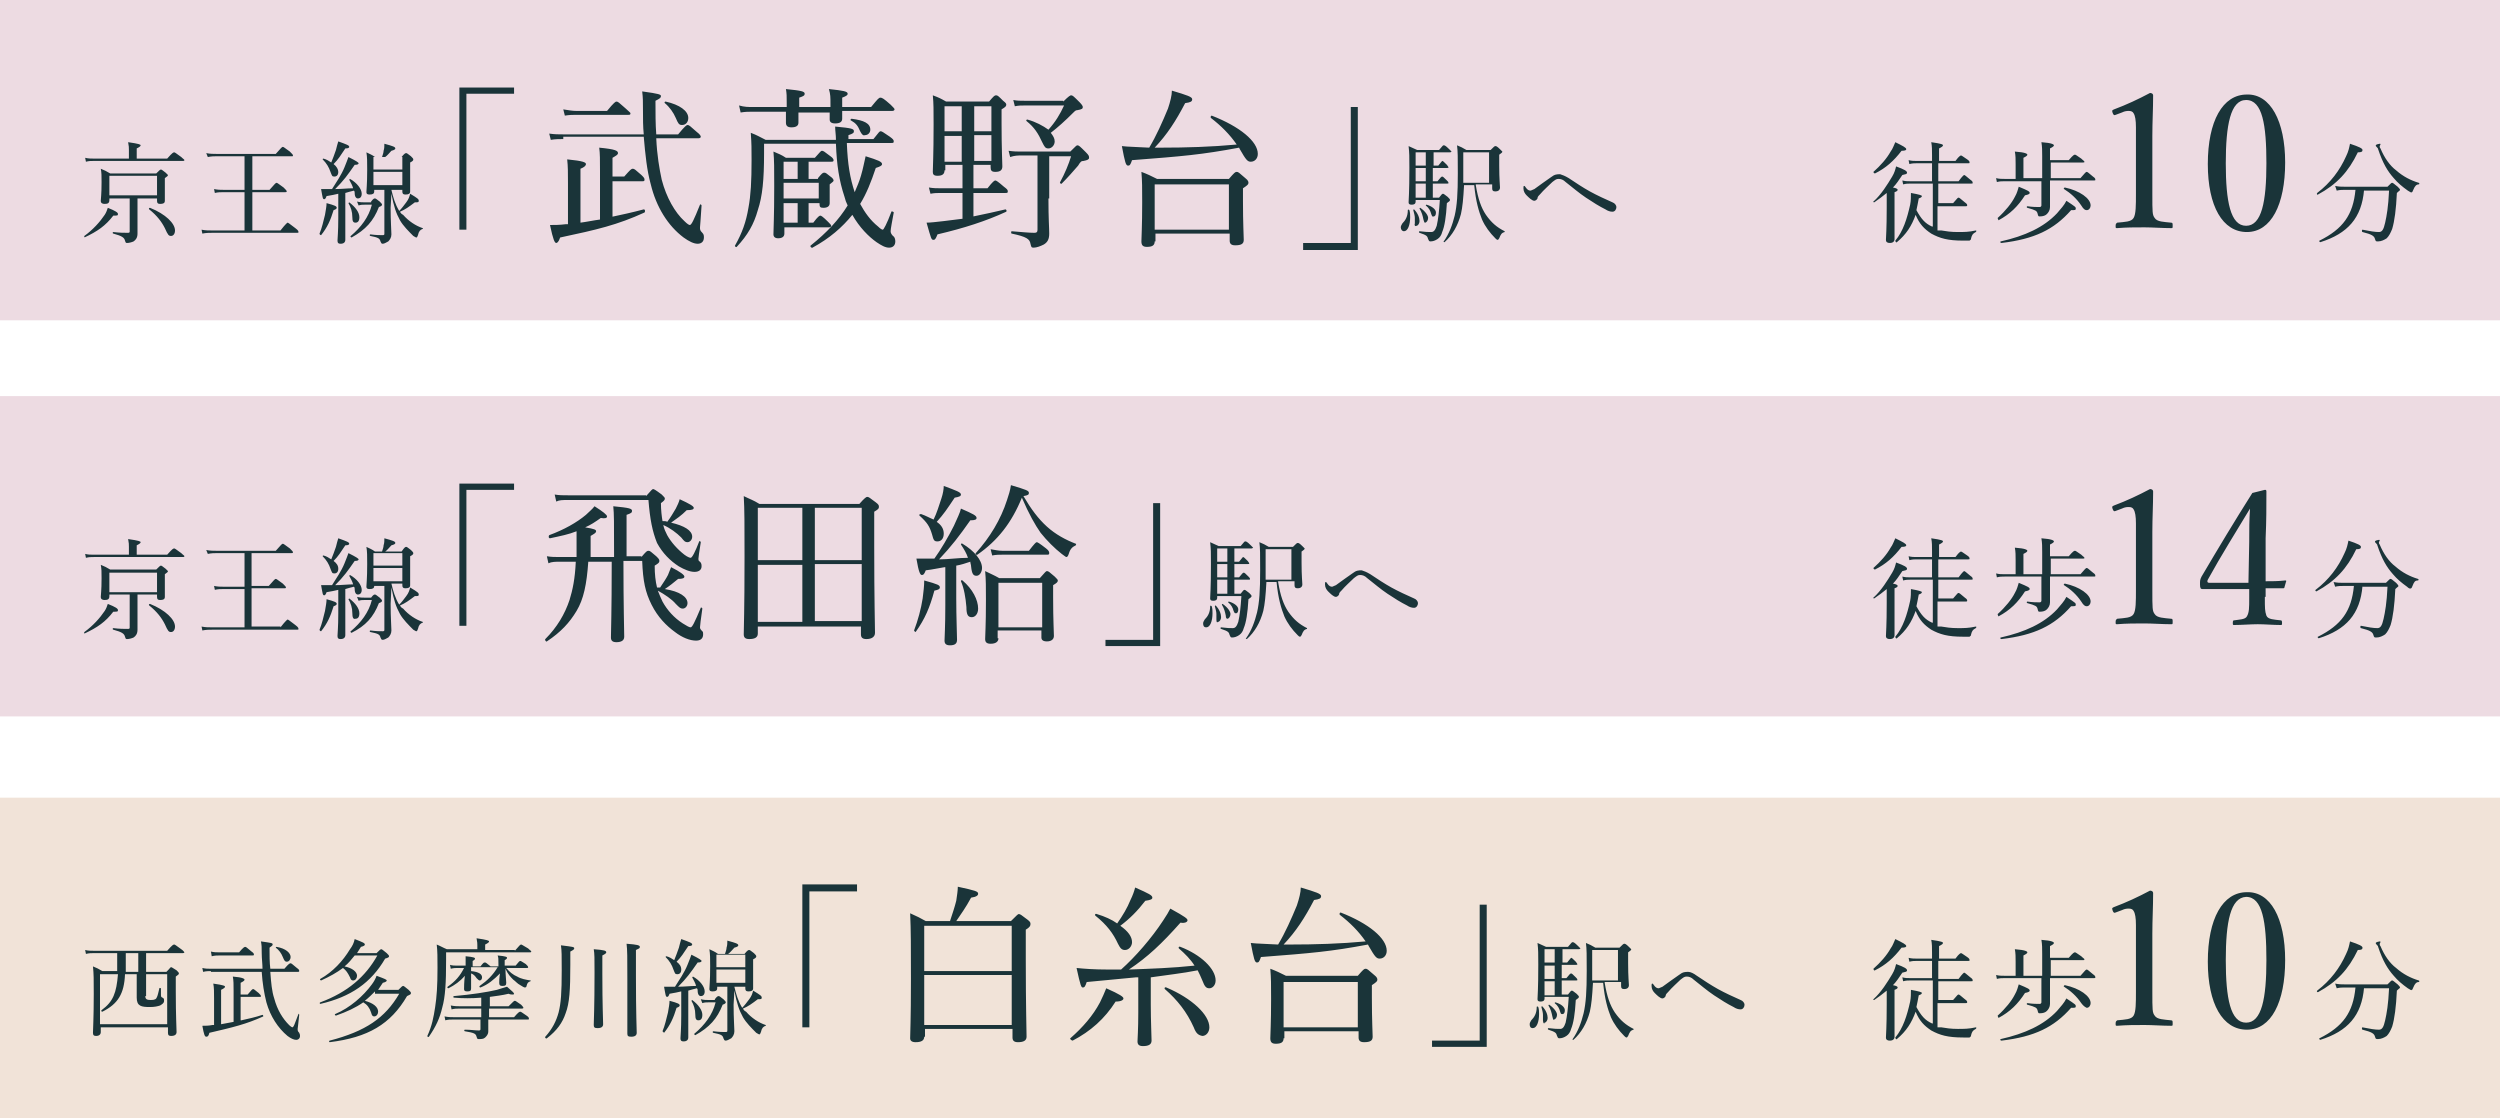 <svg version="1.1" id="レイヤー_1" xmlns="http://www.w3.org/2000/svg" x="0" y="0" viewBox="0 0 320 143.1" xml:space="preserve"><style>.st0{fill:#eddbe2}.st1{fill:#1a3439}</style><path class="st0" d="M0 0h320v41H0z"/><path class="st1" d="M10.8 30.2c1.1-.8 2-1.8 2.6-2.7.2-.3.3-.6.4-.9 1 .4 1.3.6 1.3.8 0 .2-.1.2-.6.2-1 1.3-2 2-3.7 2.8.1 0-.1-.2 0-.2zm10.6-9.9c.7-.8.8-.8.9-.8.1 0 .2.1.9.6.3.3.4.3.4.4 0 .1-.1.1-.2.1H12c-.4 0-.6 0-1 .1l-.1-.5c.4.1.8.1 1.1.1h4.5v-1.1c0-.3 0-.5-.1-1 1.4.2 1.6.3 1.6.4 0 .1-.1.2-.5.4v1.3h3.9zm-3.8 7v2.6c0 .5-.2.8-.5 1-.2.1-.6.2-.8.2-.2 0-.2 0-.3-.3-.1-.4-.4-.6-1.5-.9-.1 0-.1-.2 0-.2.8.1 1.4.1 1.9.1.2 0 .2-.1.2-.2v-4.2H14v.2c0 .4-.2.5-.6.5-.3 0-.5-.1-.5-.4 0-.3.1-.7.1-2.4 0-.8 0-1.2-.1-1.7.5.2.7.3 1.2.6H20c.4-.4.5-.5.6-.5.1 0 .2.1.6.4l.3.3c0 .1-.1.2-.4.4v2.9c0 .3-.2.4-.6.4-.3 0-.4-.1-.4-.4v-.3h-2.5v1.9zm2.5-4.8H14V25h6.1v-2.5zm1 6.7c-.4-.8-1-1.6-2-2.4-.1-.1 0-.2.1-.2 2 .8 3.2 2 3.2 2.9 0 .4-.2.7-.5.7s-.4-.1-.8-1zm14.8.3c.7-.9.9-1 .9-1 .1 0 .2.1 1 .7.4.3.4.4.4.5s0 .1-.2.1H27.2c-.5 0-.8 0-1.3.1l-.1-.5c.5.1.9.1 1.4.1h4.1v-4.9h-2.7c-.4 0-.7 0-1.1.1l-.1-.5c.5.1.8.1 1.2.1h2.7V20h-3.5c-.4 0-.7 0-1.2.1l-.2-.5c.5.1.9.1 1.3.1h7.6c.7-.8.8-.9.9-.9s.2.1.9.6c.3.3.4.4.4.5s0 .1-.1.1h-5.1v4.3h2.2c.7-.8.8-.9.9-.9.1 0 .2.1.9.6.3.3.4.4.4.5s-.1.1-.2.1h-4.2v4.9h3.6zm5 .4c.3-.7.5-1.6.7-2.4.1-.6.2-1.1.2-1.5 1.1.3 1.3.4 1.3.6 0 .1-.1.2-.4.3-.4 1.3-.8 2.2-1.6 3.2-.1 0-.2-.1-.2-.2zm2.4-5.1c-.4.1-.9.2-1.5.3-.1.3-.2.4-.3.4-.2 0-.2-.2-.4-1.3h1.4c.5-.8 1.2-1.8 1.6-2.8.2-.5.4-1 .5-1.3 1 .5 1.3.7 1.3.8 0 .1-.1.2-.5.2-.9 1.3-1.4 2-2.5 3.1.8 0 1.6-.1 2.3-.1-.1-.4-.3-.7-.5-1.1l.1-.1c.9.5 1.5 1.3 1.5 1.9 0 .4-.2.6-.5.6-.2 0-.4-.2-.4-.7 0-.1 0-.2-.1-.3-.4.1-.8.2-1.1.3v6c0 .3-.2.5-.6.5-.3 0-.4-.1-.4-.4 0-.3.1-1.1.1-2.9v-3.1zm0-2.8c0 .4-.2.6-.5.6s-.3-.1-.5-.6c-.2-.6-.5-1.1-1-1.6 0 0 0-.1.1-.1.4.1.7.3 1 .5.2-.5.4-1 .6-1.6.1-.4.2-.8.3-1.1 1.1.4 1.4.5 1.4.7 0 .1-.1.2-.5.2-.6.9-.9 1.4-1.5 2 .4.3.6.7.6 1zm1.8 5.8c0-.7-.2-1.3-.5-1.8l.1-.1c.8.6 1.3 1.3 1.3 1.9 0 .5-.2.7-.5.7s-.4-.2-.4-.7zm2.4-2c.3-.4.4-.4.5-.4.1 0 .2.1.6.4.2.2.3.3.3.4 0 .1-.1.2-.4.3-.7 1.8-1.7 2.9-3.5 3.9-.1 0-.2-.2-.1-.2 1.3-1.1 2.3-2.4 2.7-4h-.9c-.3 0-.5 0-.8.1l-.2-.5c.4.1.7.1 1 .1h.8zm2.5.8c0 1.8.1 2.9.1 3.4 0 .4-.2.7-.4.9-.2.1-.5.3-.7.3-.2 0-.2-.1-.3-.3-.1-.4-.3-.5-1.3-.7-.1 0-.1-.2 0-.2.8.1 1.2.1 1.6.1.2 0 .2-.1.2-.2v-5.6h-1.3v.2c0 .3-.2.4-.6.4-.3 0-.4-.1-.4-.3 0-.4.1-.9.1-2.9 0-1 0-1.6-.1-2.2.4.2.7.3 1.1.6h.9c.1-.3.2-.6.2-.8.1-.3.1-.6.1-.9 1.1.3 1.4.4 1.4.6 0 .1-.1.2-.5.3-.3.3-.5.6-.8.8h2.1c.4-.5.5-.5.6-.5.1 0 .2.1.6.4.2.2.3.3.3.4 0 .1 0 .2-.4.4v3.7c0 .3-.2.4-.6.4-.3 0-.4-.1-.4-.4v-.2h-1.4c.2.9.5 1.9 1 2.7.3-.3.6-.7.9-1.1.3-.4.4-.7.5-1.1 1 .6 1.1.7 1.1.9 0 .2-.1.2-.5.2-.8.6-1.2.9-1.9 1.2.1.2.2.3.4.4.7.8 1.6 1.4 2.5 1.7.1 0 0 .1 0 .1-.3.1-.5.3-.6.8-.1.2-.1.3-.2.3s-.2-.1-.4-.2c-.6-.6-1.3-1.3-1.7-2-.5-.9-.8-1.8-1.1-3.4l-.1 1.8zm1.5-6.5h-3.7v1.6h3.7v-1.6zm-3.7 3.6h3.7V22h-3.7v1.7zm18-11.7h-6.1v17.4h-.9V11.2h7v.8zm6.3 5.8c-.5 0-1 0-1.6.1l-.2-.8c.7.1 1.2.1 1.8.1h10.3c-.1-1-.1-2-.1-3.1s0-1.6-.1-2.4c2.2.3 2.4.4 2.4.6 0 .2-.1.3-.7.6 0 1.6 0 3 .1 4.3h2.8c.9-1.1 1.1-1.2 1.2-1.2.2 0 .3.1 1.2.9.4.3.5.5.5.6 0 .1-.1.2-.3.2H84c.1 2.2.4 3.9.7 5.3.6 2.3 1.7 4.2 2.9 5.3.4.4.6.5.7.5.2 0 .5-.6 1.3-2.6 0-.1.2 0 .2.1-.1 1.7-.2 2.7-.2 2.8 0 .3 0 .4.3.7.2.2.2.4.2.6 0 .5-.3.8-.8.8s-1.1-.3-1.8-.8c-2-1.5-3.5-3.9-4.2-6.8-.5-1.8-.7-3.8-.9-6.1H72.1zm6 10c1.4-.3 2.8-.6 4.3-1 .2 0 .2.3.1.4-3.5 1.6-6.1 2.2-10.8 3.2-.2.6-.4.7-.5.7-.2 0-.4-.4-.8-2.3.6 0 1.2 0 2-.1h.3v-5.3c0-1.3 0-2.1-.1-3 2.1.2 2.4.4 2.4.6 0 .2-.2.4-.7.6v6.9c.8-.1 1.7-.3 2.5-.4v-6.2c0-1.4 0-2.3-.1-3 2.1.2 2.4.4 2.4.7 0 .2-.2.3-.7.6v2.4h1.5c.8-.9.9-1 1.1-1 .2 0 .3.1 1.1.8.3.3.4.4.4.6 0 .2-.1.2-.3.2h-3.8v4.6zm-6-13.8c.7.1 1.1.2 1.7.2h3.9c.9-1.1 1.1-1.2 1.2-1.2.2 0 .3.1 1.2.9.4.4.6.5.6.6 0 .2-.1.2-.3.2h-6.6c-.5 0-.9 0-1.5.1l-.2-.8zm14.4 1.1c-.3-.7-.8-1.4-1.4-1.9-.1-.1 0-.2.1-.2 1.8.4 2.9 1.2 2.9 2.1 0 .5-.3.9-.8.9-.4 0-.5-.2-.8-.9zm21.9 3.3c.1 2.6.4 4.4 1 6.2.3-.7.6-1.4.8-2.1.3-1 .4-1.7.6-2.5 1.6.5 2.1.7 2.1 1 0 .2-.2.3-.8.5-.6 1.8-1.2 3.3-2 4.6.6 1.1 1.3 2.1 2.3 2.9.3.3.5.4.6.4s.5-.7 1.1-2.3c0-.1.3 0 .3.1-.2 1.1-.4 2.1-.4 2.4 0 .2.1.4.3.6.2.1.3.4.3.7 0 .5-.3.8-.8.8s-1-.3-1.6-.7c-1-.7-2.2-1.9-3.1-3.5-1.3 1.6-2.9 3-5.1 4.2-.1.1-.4-.2-.2-.3 2-1.6 3.6-3.3 4.7-5.1-.2-.4-.3-.7-.4-1.1-.7-2.1-1-4.1-1.1-6.8h-9.2v1.2c0 3.4-.2 5.5-.8 7.3-.5 1.8-1.3 3.2-2.7 4.7-.1.1-.3-.1-.2-.2.9-1.6 1.4-3 1.7-4.8.3-1.6.4-3.4.4-6.1 0-1.5 0-2.1-.1-3.5.8.3 1.1.5 1.9.9h9c0-.7-.1-1.1-.1-1.7 2.2.2 2.4.3 2.4.6 0 .2-.1.3-.7.5v.5h3.2c.7-.9.8-1 .9-1 .2 0 .3.1 1.2.7.4.3.5.4.5.6 0 .2-.1.2-.3.2h-5.7zm-.6-3.9v.7c0 .4-.3.6-.9.6-.5 0-.7-.2-.7-.5v-.9h-4v1.3c0 .4-.3.6-.9.6-.5 0-.7-.2-.7-.6v-1.4h-4.3c-.5 0-.9 0-1.5.1l-.2-.9c.7.2 1.2.2 1.8.2h4.3v-.5c0-.9 0-1.2-.1-1.8 2 .2 2.4.3 2.4.6 0 .2-.1.3-.7.5v1.2h4v-.3c0-1 0-1.3-.2-2 1.9.2 2.4.3 2.4.6 0 .2-.2.3-.7.5v1.2h3.7c.9-1.1 1-1.2 1.2-1.2.2 0 .4.1 1.3.9.4.4.5.5.5.6 0 .1-.1.2-.3.2h-6.4zm-3.1 8.3c.5-.6.6-.7.8-.7.2 0 .3.1.8.5.3.2.4.4.4.5 0 .1-.1.2-.5.5V26c0 .4-.3.6-.8.6-.4 0-.5-.1-.5-.5V26h-1.4v2.5h.6c.6-.8.8-.9.9-.9.1 0 .3.1 1 .8.2.2.4.4.4.5 0 .1-.1.2-.3.2h-5.7v.8c0 .4-.3.6-.8.6-.4 0-.6-.2-.6-.5 0-.8.1-2 .1-6.2 0-2.2 0-3.3-.1-4.4.7.3 1 .4 1.6.8h3.7c.7-.8.8-.9.9-.9.2 0 .3.1 1.1.7.3.2.4.4.4.5 0 .2-.1.2-.4.2h-2.8v2.2h1.2zm-2.6-2.1h-1.8v2.2h1.8v-2.2zm-1.8 4.7h4.5v-2h-4.5v2zm1.8 3.1V26h-1.8v2.5h1.8zm8-11.7c-.3-.7-.5-1-1.2-1.4-.1 0 0-.2.1-.2 1.6.2 2.4.6 2.4 1.4 0 .4-.3.7-.7.7-.2.1-.4-.1-.6-.5zm10.8 5c0 .5-.3.7-.9.7-.5 0-.6-.2-.6-.5 0-.7.1-2 .1-6.1 0-1.8 0-2.7-.1-3.7.8.3 1 .4 1.7.8h5.5c.6-.7.7-.8.9-.8.2 0 .3.1.9.7.4.3.4.4.4.5 0 .2-.1.3-.6.6v1.8c0 3.3.1 5 .1 5.5s-.3.7-.9.7c-.5 0-.6-.2-.6-.6v-.3h-2.2v3h1.8c.7-.9.9-1 1-1 .1 0 .3.1 1.1.8.4.3.5.4.5.6 0 .2-.1.2-.3.2h-4.1v3c1.5-.3 2.8-.6 4.1-.9.1 0 .2.2.1.3-2.6 1.2-5.4 2.1-8.8 2.9-.2.5-.3.7-.5.7-.3 0-.3-.1-.9-2.2.5 0 1.3-.1 2.2-.2l2.4-.3v-3.3h-2.7c-.5 0-.9 0-1.4.1l-.2-.8c.6.1 1 .1 1.6.1h2.7v-3H121v.7zm0-8.2v3.2h2.2v-3.2h-2.2zm2.2 7.1v-3.3h-2.2v3.3h2.2zm3.8-7.1h-2.2v3.2h2.2v-3.2zm0 3.7h-2.2v3.3h2.2v-3.3zm7.3 8.1c0 2.7.1 3.7.1 4.5 0 .7-.2 1.1-.7 1.4-.4.2-.9.4-1.3.4-.3 0-.3-.1-.4-.5-.1-.6-.5-.9-2.4-1.3-.1 0-.1-.3 0-.3 1.3.1 2.2.2 2.9.2.3 0 .4-.1.4-.4v-9.5h-2c-.5 0-.9 0-1.5.2l-.2-.8c.7.1 1.1.1 1.6.1h6.3c.7-.7.8-.8.9-.8.2 0 .3.1 1.1.9.4.4.4.5.4.7 0 .2-.2.3-.7.4-.3 0-.4.1-.7.6-.6.7-1.4 1.6-2.1 2.3-.1.1-.3-.1-.2-.2.6-1.1 1.1-2.3 1.4-3.3h-2.8v5.4zm1.9-12.4c.7-.7.9-.8 1-.8.2 0 .3.1 1.1.9.3.3.4.5.4.6 0 .2-.1.3-.7.4-.2 0-.3.1-.5.3-1.1 1.1-2 1.9-2.9 2.6.3.4.5.7.5 1.1 0 .5-.4.9-.8.9s-.5-.2-.8-.8c-.5-1.1-1-1.9-2-2.7-.1-.1 0-.2.1-.2 1.1.3 2 .8 2.7 1.3.9-1 1.5-2 2-3.1h-5c-.5 0-.8 0-1.3.1l-.2-.8c.5.1.9.1 1.5.1h4.9zm12.5 5.9c3.2 0 6.5-.1 9.7-.4-.9-1.3-2-2.4-3.3-3.4-.1-.1 0-.3.1-.3 3.6 1.4 5.9 3.3 5.9 4.9 0 .6-.4 1-.9 1-.4 0-.6-.2-1.4-1.6l-.1-.2c-4.8.9-7.2 1.1-13.7 1.6-.2.6-.3.7-.5.7-.3 0-.4-.4-.8-2.5.8.1 1.9.1 3.5.2.9-1.5 1.7-3.3 2.4-5 .3-.9.5-1.7.5-2.3 2 .6 2.6.8 2.6 1.1 0 .3-.2.4-.9.5-1.2 2.3-2.3 4-3.9 5.7h.8zm-.8 12c0 .5-.3.7-1 .7-.5 0-.7-.2-.7-.7 0-.5.1-1.9.1-5 0-2 0-2.6-.1-3.9.8.3 1.2.5 2 .9h9.2c.7-.8.8-.9 1-.9s.3.1 1.1.8c.4.3.4.5.4.6 0 .2-.1.3-.7.7v1.6c0 3 .1 4.5.1 5s-.3.7-1.1.7c-.5 0-.7-.2-.7-.6v-.9h-9.5v1zm9.5-7.3h-9.5v5.8h9.5v-5.8zm9.5 7.5h6.1V13.7h.9V32h-7v-.9zm12.5-2c0-.2.1-.3.2-.5.4-.4.7-.9.7-1.7 0-.1.1-.1.2 0 .1.3.1.6.1.9 0 1-.3 1.8-.8 1.8-.2 0-.4-.2-.4-.5zm1.9-3.3c0 .3-.2.4-.5.4s-.4-.1-.4-.3c0-.3.1-1.2.1-4.4 0-1.5 0-1.9-.1-2.8.5.2.6.3 1.1.5h2.8c.5-.6.5-.6.6-.6.1 0 .2 0 .7.5l.3.3s-.1.1-.2.1h-2.1v1.7h.6c.4-.5.5-.6.5-.6.1 0 .2.1.6.5.1.1.2.3.2.3 0 .1 0 .1-.2.1h-1.8v1.7h.6c.4-.5.5-.6.6-.6.1 0 .2.1.6.5.1.1.2.2.2.3 0 .1 0 .1-.2.1h-1.8v1.8h.8c.3-.4.4-.5.5-.5s.2.1.6.4c.2.2.3.3.3.4 0 .1-.1.2-.4.4-.1 1.8-.3 3-.6 3.7-.1.4-.3.7-.6.9-.3.2-.6.3-.9.3-.2 0-.2-.1-.3-.3-.1-.4-.2-.5-1.1-.8-.1 0-.1-.2 0-.2.8.1 1.1.1 1.5.1.3 0 .5-.2.7-.8.2-.9.3-1.8.4-3.3h-3.1v.2zm-.1 2.8v-.7c0-.3-.1-.6-.2-1 0-.1.1-.1.1-.1.5.5.7 1.1.7 1.5 0 .3-.2.6-.4.6-.1.1-.3 0-.2-.3zm1.4-7.4v-1.7h-1.3v1.7h1.3zm0 2v-1.7h-1.3v1.7h1.3zm0 2.1v-1.8h-1.3v1.8h1.3zm-.3 2.8c-.1-.5-.2-.9-.5-1.4 0-.1.1-.1.1-.1.7.5 1 1 1 1.3 0 .3-.2.6-.4.6-.1 0-.1-.1-.2-.4zm1-.7c-.1-.4-.3-.8-.7-1.1 0 0 0-.1.1-.1.7.2 1.2.6 1.2 1 0 .3-.1.5-.3.5-.1.1-.2 0-.3-.3zm5.7-3.7c.3 1.8.7 2.9 1.3 3.8.7 1 1.4 1.6 2.4 2.1v.1c-.4.1-.5.3-.7.8-.1.1-.1.2-.2.2s-.2-.1-.3-.2c-.7-.7-1.3-1.5-1.7-2.4-.4-1-.8-2.3-1-4.4h-1.3c-.1 1.8-.2 2.8-.4 3.7-.4 1.5-1.1 2.7-2.1 3.6-.1 0-.2-.1-.1-.1.7-1 1.1-2.1 1.4-3.3.3-1.3.4-2.8.4-5.4 0-2.1 0-2.8-.1-3.6.5.2.7.3 1.2.6h3.1c.4-.4.5-.5.6-.5.1 0 .2 0 .6.4l.3.3c0 .1-.1.2-.4.4v1.4c0 1.8.1 2.5.1 2.8 0 .3-.2.5-.6.5-.3 0-.4-.1-.4-.4v-.5h-2.1zm1.7-4.2h-3.3v3.9h3.3v-3.9zm10.2 3.3c.9.6 1.8 1.2 2.7 1.7.9.5 2 1 2.9 1.4.3.1.5.4.5.6 0 .3-.2.6-.5.6s-.6-.1-.9-.3c-.8-.4-1.6-.9-2.5-1.5-.9-.6-1.7-1.3-2.6-2-.3-.3-.6-.4-.9-.4-.3 0-.4.1-.8.4-.4.4-1.1 1-1.6 1.6-.2.2-.3.3-.3.5-.1.2-.3.3-.4.3-.3 0-.7-.4-1-.7-.2-.2-.4-.5-.4-.9 0-.2 0-.3.1-.3s.1.1.2.2c.2.3.4.4.6.4.1 0 .2-.1.5-.2.7-.5 1.5-1.1 2.1-1.5.5-.4.8-.4 1.2-.4.3.1.6.2 1.1.5zm41.7 3.4v4.4c0 .3-.2.5-.6.5-.3 0-.5-.1-.5-.4 0-.3.1-1.3.1-4.2v-1.8c-.5.4-1 .8-1.6 1.2-.1 0-.2-.1-.1-.1 1-.9 1.8-2.2 2.4-3.2.3-.5.4-.9.5-1.3 1.1.4 1.4.6 1.4.8 0 .2-.2.2-.6.3-.4.6-.8 1.2-1.2 1.6.5.1.6.2.6.3 0 .1-.1.2-.4.3v1.6zm-2.7-4.2c.9-.8 1.7-1.7 2.2-2.6.3-.4.4-.8.6-1.2 1 .5 1.4.7 1.4.9 0 .1-.1.2-.6.2-1 1.3-2 2.2-3.4 2.9-.1 0-.2-.1-.2-.2zm8.7 7.5c.6.1 1.2.2 2.1.2.8 0 1.4 0 2.3-.2.1 0 .1.1 0 .2-.4.2-.5.4-.6.8 0 .2-.1.2-.2.3h-.8c-2 0-3-.3-4.1-.9-.9-.6-1.5-1.2-2-2.4-.5 1.4-1.2 2.5-2.4 3.5-.1.1-.2-.1-.2-.2 1-1.2 1.5-2.8 1.9-4.6.1-.5.1-1 .1-1.5 1.1.2 1.4.3 1.4.4 0 .1-.1.2-.4.3-.1.5-.2 1.1-.3 1.5.6 1.1 1.1 1.7 2 2.1h.1v-5.5h-2.9c-.3 0-.5 0-.9.1l-.1-.5c.4.1.6.1 1 .1h2.8v-2.3h-2c-.3 0-.5 0-.9.1l-.1-.5c.4.1.7.1 1 .1h2v-.7c0-.7 0-1.2-.1-1.7 1.4.2 1.5.3 1.5.4 0 .1-.1.2-.5.4v1.6h2.1c.5-.7.7-.7.7-.7.1 0 .2.1.8.5.3.2.3.3.3.4 0 .1 0 .1-.2.1h-3.8v2.3h2.6c.5-.7.7-.8.7-.8.1 0 .2.1.8.6.3.2.3.3.3.4 0 .1 0 .1-.2.1h-4.2V26h1.9c.6-.7.6-.7.7-.7.1 0 .2.1.8.6.3.2.3.3.3.4s-.1.1-.2.1H248v3.1zm12.9-9.5c0-.7 0-1.2-.1-1.8 1.4.1 1.6.3 1.6.4 0 .1-.1.2-.5.4v1.5h2.4c.6-.7.7-.7.8-.7.1 0 .2.1.8.5.3.3.4.3.4.4s0 .1-.2.1h-4.1v2h3.8c.6-.7.7-.8.8-.8.1 0 .2.1.8.6.3.2.3.3.3.4 0 .1 0 .1-.2.1h-5.6v3.4c0 .4-.2.7-.4.9-.2.2-.5.3-.9.3-.2 0-.2 0-.3-.4-.1-.3-.2-.4-1.3-.7-.1 0-.1-.2 0-.2.7.1 1.2.1 1.6.1.1 0 .2-.1.2-.2v-3.1h-4.7c-.4 0-.6 0-1 .1l-.1-.5c.4.1.7.1 1.1.1h1.4V21c0-.6 0-1.1-.1-1.6 1.4.1 1.6.3 1.6.4 0 .1-.1.2-.5.4v2.6h2.4V20zm-5.7 7.9c1-.9 1.8-1.9 2.2-2.7.3-.5.4-1 .5-1.3 1.2.5 1.4.6 1.4.8 0 .1-.1.2-.6.3-.9 1.4-1.9 2.4-3.4 3.2 0-.1-.1-.2-.1-.3zm.4 3c3.1-.7 5.5-1.8 7.2-3.6.5-.6.9-1 1.2-1.6 1.2.8 1.2.8 1.2 1 0 .2-.1.2-.6.2-2.2 2.5-4.7 3.7-8.9 4.2-.2 0-.2-.2-.1-.2zm10.3-4.6c-.6-.9-1.4-1.6-2.2-2.1-.1 0 0-.2.1-.2 1.9.4 3.3 1.4 3.3 2.3 0 .3-.2.6-.5.6-.2 0-.4-.1-.7-.6zm4.4-11.6c-.2.1-.3 0-.4-.3-.1-.3 0-.3.2-.4 1.6-.6 3.1-1.3 4.6-2.1.2 0 .4.1.4.3 0 1.9-.1 3.3-.1 5.2v7.4c0 2.4 0 2.7.3 3.1.3.5 1.2.5 2.1.6.2 0 .2.1.2.4 0 .3 0 .3-.2.3-1.1 0-2.4-.1-3.4-.1-1.2 0-2.3 0-3.5.1-.2 0-.2 0-.2-.3s.1-.3.2-.4c1-.1 1.8-.1 2.1-.6.3-.5.3-1.6.3-3.1v-8.5c0-.9-.1-1.5-.3-1.8-.1-.2-.3-.3-.6-.3-.2 0-.5 0-.9.2l-.8.3zm21.7 6.1c0 5.4-1.8 8.9-4.9 8.9-3.1 0-5-3.3-5-8.7 0-5.5 1.9-8.9 5-8.9 3-.1 4.9 3.4 4.9 8.7zm-7.6.1c0 4.9.6 8 2.6 8s2.6-3.1 2.6-8-.5-8.1-2.6-8.1c-2 0-2.6 3.2-2.6 8.1zm11.7 3.8c1.7-1.3 2.9-2.9 3.7-4.7.3-.6.4-1.1.5-1.6 1.2.4 1.6.6 1.6.8 0 .2-.1.3-.6.3-1.2 2.5-2.7 4.1-5.1 5.4-.1.1-.2-.1-.1-.2zm6-.4c-.3 3.6-2.1 5.6-5.6 6.7-.1 0-.2-.2-.1-.2 3-1.5 4.3-3.3 4.6-6.5h-1.3c-.4 0-.7 0-1.1.1l-.2-.6c.5.1.8.1 1.2.1h5.5c.5-.5.5-.5.6-.5.1 0 .2.1.7.5.2.2.3.3.3.4 0 .1-.1.1-.4.4-.1 2.1-.3 3.6-.6 4.6-.2.5-.4.9-.7 1.2-.3.2-.7.4-1.1.4-.3 0-.3 0-.4-.3-.1-.4-.4-.6-1.6-.9-.1 0-.1-.3 0-.3 1 .2 1.6.3 2.1.3.4 0 .6-.3.8-1.2.2-.9.4-2 .5-4.1h-3.2zm5.6.1c-.7-.5-1.3-1-1.8-1.6-.8-.9-1.4-1.9-2-3.7 0-.1-.1-.2-.2-.3-.1-.1-.1-.1-.1-.2s.4-.2.5-.2c.1 0 .1 0 .1.1l-.1.2c0 .1 0 .2.1.3.5 1.2 1.2 2.2 2 2.8.9.8 1.9 1.3 2.9 1.6.1 0 .1.2 0 .2-.3 0-.5.2-.7.7-.1.2-.1.3-.2.3 0 .1-.2 0-.5-.2z"/><path class="st0" d="M0 50.7h320v41H0z"/><path class="st1" d="M10.8 80.9c1.1-.8 2-1.8 2.6-2.7.2-.3.3-.6.4-.9 1 .4 1.3.6 1.3.8 0 .2-.1.2-.6.2-1 1.3-2 2-3.7 2.8.1.1-.1-.1 0-.2zM21.4 71c.7-.8.8-.8.9-.8.1 0 .2.1.9.6.3.3.4.3.4.4 0 .1-.1.1-.2.1H12c-.4 0-.6 0-1 .1l-.1-.5c.4.1.7.1 1.1.1h4.5v-1c0-.3 0-.5-.1-1 1.4.2 1.6.3 1.6.4 0 .1-.1.2-.5.4V71h3.9zm-3.8 7v2.6c0 .5-.2.8-.5 1-.2.1-.6.2-.8.2-.2 0-.2 0-.3-.3-.1-.4-.4-.6-1.5-.9-.1 0-.1-.2 0-.2.8.1 1.4.1 1.9.1.2 0 .2-.1.2-.2v-4.2H14v.2c0 .4-.2.5-.6.5-.3 0-.5-.1-.5-.4 0-.3.1-.7.1-2.4 0-.8 0-1.2-.1-1.7.5.2.7.3 1.2.6H20c.4-.4.5-.5.6-.5.1 0 .2.1.6.4l.3.3c0 .1-.1.2-.4.4v2.9c0 .3-.2.4-.6.4-.3 0-.4-.1-.4-.4v-.3h-2.5V78zm2.5-4.7H14v2.5h6.1v-2.5zm1 6.6c-.4-.8-1-1.6-2-2.4-.1-.1 0-.2.1-.2 2 .8 3.2 2 3.2 2.9 0 .4-.2.7-.5.7s-.4-.1-.8-1zm14.8.4c.7-.9.9-1 .9-1 .1 0 .2.1 1 .7.4.3.4.4.4.5s0 .1-.2.1H27.2c-.5 0-.8 0-1.3.1l-.1-.5c.5.1.9.1 1.4.1h4.1v-4.9h-2.7c-.4 0-.7 0-1.1.1l-.1-.5c.5.1.8.1 1.2.1h2.7v-4.3h-3.5c-.4 0-.7 0-1.2.1l-.2-.5c.5.1.9.1 1.3.1h7.6c.7-.8.8-.9.9-.9s.2.1.9.6c.3.3.4.4.4.5s-.1.1-.2.1h-5.1V75h2.2c.7-.8.8-.9.9-.9.1 0 .2.1.9.6.3.3.4.4.4.5s-.1.1-.2.1h-4.2v4.9h3.7zm5 .3c.3-.7.5-1.6.7-2.4.1-.6.2-1.1.2-1.5 1.1.3 1.3.4 1.3.6 0 .1-.1.2-.4.3-.4 1.3-.8 2.2-1.6 3.2-.1 0-.2-.1-.2-.2zm2.4-5.1c-.4.1-.9.2-1.5.3-.1.3-.2.4-.3.4-.2 0-.2-.2-.4-1.3h1.4c.5-.8 1.2-1.8 1.6-2.8.2-.5.4-1 .5-1.3 1 .5 1.3.7 1.3.8 0 .1-.1.2-.5.2-.9 1.3-1.4 2-2.5 3.1.8 0 1.6-.1 2.3-.1-.1-.4-.3-.7-.5-1.1l.1-.1c.9.5 1.5 1.3 1.5 1.9 0 .4-.2.6-.5.6-.2 0-.4-.2-.4-.7 0-.1 0-.2-.1-.3-.4.1-.8.2-1.1.3v5.9c0 .3-.2.5-.6.5-.3 0-.4-.1-.4-.4 0-.3.1-1.1.1-2.9v-3zm0-2.7c0 .4-.2.6-.5.6s-.3-.1-.5-.6c-.2-.6-.5-1.1-1-1.6 0 0 0-.1.1-.1.4.1.7.3 1 .5.2-.5.4-1 .6-1.6.1-.4.2-.8.3-1.1 1.1.4 1.4.5 1.4.7 0 .1-.1.2-.5.2-.6.9-.9 1.4-1.5 2 .4.3.6.6.6 1zm1.8 5.7c0-.7-.2-1.3-.5-1.8l.1-.1c.8.6 1.3 1.3 1.3 1.9 0 .5-.2.7-.5.7-.3.1-.4-.2-.4-.7zm2.4-2c.3-.4.4-.4.5-.4.1 0 .2.1.6.4.2.2.3.3.3.4 0 .1-.1.2-.4.3-.7 1.8-1.7 2.9-3.5 3.8-.1 0-.2-.2-.1-.2 1.3-1.1 2.3-2.4 2.7-4h-.9c-.3 0-.5 0-.8.1l-.2-.5c.4.1.7.1 1 .1h.8zm2.5.8c0 1.8.1 2.9.1 3.4 0 .4-.2.7-.4.9-.2.1-.5.3-.7.3-.2 0-.2-.1-.3-.3-.1-.4-.3-.5-1.3-.7-.1 0-.1-.2 0-.2.8.1 1.2.1 1.6.1.2 0 .2-.1.2-.2V75h-1.3c0 .3-.2.4-.6.4-.3 0-.4-.1-.4-.3 0-.4.1-.9.1-2.9 0-1 0-1.6-.1-2.2.4.2.7.3 1.1.6h.9c.1-.3.2-.6.2-.8.1-.3.1-.6.1-.9 1.1.3 1.4.4 1.4.6 0 .1-.1.2-.5.3-.3.3-.5.6-.8.8h2.1c.4-.6.5-.6.6-.6.1 0 .2.1.6.4.2.2.3.3.3.4 0 .1 0 .2-.4.4v3.7c0 .3-.2.4-.6.4-.3 0-.4-.1-.4-.4v-.2h-1.4c.2.9.5 1.9 1 2.7.3-.3.6-.7.9-1.1.3-.4.4-.7.5-1.1 1 .6 1.1.7 1.1.9 0 .2-.1.2-.5.2-.8.6-1.2.9-1.9 1.2.1.2.2.3.4.4.7.8 1.6 1.4 2.5 1.7.1 0 0 .1 0 .1-.3.1-.5.3-.6.8-.1.2-.1.3-.2.3s-.2-.1-.4-.2c-.6-.6-1.3-1.3-1.7-2-.5-.9-.8-1.8-1.1-3.4l-.1 2.1zm1.5-6.5h-3.7v1.6h3.7v-1.6zm-3.7 3.6h3.7v-1.7h-3.7v1.7zm18-11.7h-6.1v17.4h-.9V61.9h7v.8zm16.3 8.6c.6-.7.7-.8.9-.8.2 0 .3.1 1 .7.3.3.4.4.4.6 0 .2-.1.3-.6.6 0 1.1.1 2 .3 2.8h.4c.4-.6.8-1.2 1-1.6.1-.3.3-.7.4-1 1.2.6 1.7 1 1.7 1.2 0 .2-.2.3-.8.3-.6.5-1.1.9-1.7 1.3 1.9.3 2.9 1 2.9 1.8 0 .4-.3.7-.6.7s-.4-.1-.9-.6c-.5-.6-1.4-1.2-2.3-1.7.2.5.4 1 .6 1.4.6 1.1 1.5 2.1 2.6 2.8.5.3.8.5 1 .5.2 0 .5-.6 1.3-2.5 0-.1.2 0 .2.1-.2 1.4-.3 2.2-.3 2.4 0 .2.1.3.3.5.1.1.1.2.1.4 0 .5-.3.8-.9.8-.8 0-1.8-.4-2.7-1.1-1.1-.8-2.2-1.9-3-3.5-.8-1.6-1.1-3-1.2-5.6h-2.4c0 6 .1 8.8.1 9.7 0 .5-.4.7-1 .7-.5 0-.7-.2-.7-.6 0-.8.1-3.1.1-9.7h-3c-.2 2.9-.6 4.8-1.5 6.3s-2 2.7-3.8 3.9c-.1.1-.3-.2-.2-.3 1.5-1.5 2.5-3.2 3.1-5 .4-1.3.7-2.7.8-4.9h-2c-.6 0-1.1 0-1.5.2l-.2-.9c.6.1 1 .1 1.8.1h2V68c-1 .4-2 .6-3.4.9-.2 0-.2-.3-.1-.4 1.9-.7 3.5-1.6 4.7-2.6.4-.4.8-.7 1.1-1.1 1.1.7 1.6 1.1 1.6 1.3 0 .2-.2.3-.8.2-.7.5-1.3.9-2 1.2 1.2.2 1.4.3 1.4.5s-.2.3-.7.6v2.7h3V71c0-4.2 0-5.2-.1-6.2 2.1.2 2.4.3 2.4.6 0 .2-.1.3-.7.5v5.3h1.9zm.6-7.8c.7-.8.8-.9.9-.9.1 0 .3.1 1.1.7.3.3.4.4.4.5 0 .2-.1.3-.5.6 0 .9.1 1.7.2 2.3.3 0 .5 0 .6.1.4-.5.8-1.2 1.1-1.7.2-.4.4-.8.5-1.2 1.3.6 1.8.9 1.8 1.1 0 .2-.2.3-.9.3-.7.7-1.3 1.1-2 1.6 1.7.4 2.7 1 2.7 1.8 0 .4-.3.7-.6.7s-.4-.1-.8-.6c-.6-.6-1.4-1.2-2.3-1.6.1.5.3.9.5 1.3.5.9 1.3 1.8 2.2 2.5.4.3.7.4.8.4.2 0 .6-.8 1.1-2.1 0-.1.2 0 .2.1-.2 1.3-.3 1.9-.3 2.1 0 .2 0 .3.2.4.2.2.2.4.2.6 0 .4-.3.7-.9.7-.6 0-1.3-.3-2-.7-1.1-.7-2.1-1.7-2.8-3-.6-1.5-.9-3-1.1-5.5H72.7c-.7 0-1.1 0-1.5.2l-.2-.9c.6.1 1 .1 1.8.1h9.9zM97 81.1c0 .5-.4.7-1.1.7-.5 0-.7-.2-.7-.6 0-1.1.1-2.7.1-10 0-4 0-6-.1-7.7.8.4 1.2.5 2 1H110c.7-.8.9-.9 1-.9.2 0 .3.1 1.1.7.4.3.4.4.4.6 0 .2-.1.3-.6.6v4.4c0 7.1.1 10.1.1 11.1 0 .5-.4.8-1.1.8-.5 0-.7-.2-.7-.6v-1H97v.9zM97 65v6.7h5.7V65H97zm5.7 14.6v-7.3H97v7.3h5.7zm7.6-14.6h-6v6.7h6V65zm0 7.2h-6v7.3h6v-7.3zm6.7 8.5c.5-1.3.9-2.8 1.1-4.1.1-.8.2-1.6.2-2.3 1.8.5 2 .6 2 .9 0 .2-.2.3-.7.4-.6 2.2-1.2 3.6-2.4 5.3 0 0-.2-.1-.2-.2zm3.9-8.1c-.7.1-1.5.3-2.4.4-.2.5-.3.6-.5.6s-.4-.3-.7-2.1h2.3c.8-1.1 1.8-2.8 2.5-4.2.4-.9.8-1.7.9-2.2 1.6.7 2 .9 2 1.2 0 .2-.2.3-.8.3-1.4 2-2.4 3.3-4 5 1.2 0 2.5-.2 3.7-.2-.2-.6-.5-1.1-.9-1.7 0-.1.1-.2.2-.1 1.5.9 2.5 2.1 2.5 3.1 0 .5-.3 1-.7 1s-.6-.2-.7-1.2c0-.2-.1-.4-.1-.6-.6.2-1.2.4-1.8.5v4.2c0 2.4.1 4.6.1 5.3 0 .5-.3.7-.9.7-.5 0-.7-.2-.7-.6 0-.4.1-1.8.1-4.5v-4.9zm-.1-4.3c0 .6-.3 1-.8 1-.4 0-.5-.1-.7-.9-.3-1-.6-1.5-1.6-2.4-.1-.1 0-.2.2-.2.6.2 1.1.5 1.6.7.4-.8.7-1.8 1-2.7.2-.6.3-1.2.3-1.6 1.6.6 2.2.8 2.2 1.1 0 .2-.2.3-.8.4-1 1.5-1.4 2.1-2.3 3.1.6.4.9.9.9 1.5zm2.9 9.4c-.1-1.2-.3-2.4-.7-3.3 0-.1.1-.2.2-.1 1.3 1.1 2 2.5 2 3.6 0 .7-.4 1.1-.8 1.1-.5 0-.7-.3-.7-1.3zM134 67.4c1.1 1 2.4 1.7 3.7 2.2.1 0 0 .2 0 .2-.4.2-.7.4-.9 1.1-.1.3-.2.4-.3.4-.1 0-.3-.2-.6-.4-.9-.7-1.9-1.7-2.7-2.7-.7-1-1.5-2.4-2.4-4.5-1.3 3.2-3.1 5.5-5.7 7.3-.1.1-.3-.1-.2-.2 1.8-2 3.2-4.3 4-6.8.2-.6.4-1.2.5-1.9 2 .6 2.3.7 2.3 1 0 .2-.1.3-.7.4 1 1.7 1.9 2.9 3 3.9zm-6.2 14.3c0 .4-.3.7-1 .7-.5 0-.7-.2-.7-.6 0-.6.1-1.6.1-5 0-1.7 0-2.6-.1-3.7.8.4 1.1.5 1.8.9h5.2c.7-.8.8-.9.9-.9.2 0 .3.1 1 .7.3.3.4.4.4.5 0 .2-.1.3-.6.6v1.6c0 2.9.1 4.4.1 4.9 0 .4-.3.7-.9.7-.5 0-.7-.2-.7-.5v-.9h-5.6v1zm-1-11.4c.6.1 1 .2 1.5.2h3.4c.7-.9.9-1.1 1-1.1s.3.1 1.2.8c.4.3.4.5.4.6 0 .2-.1.2-.3.2h-5.7c-.4 0-.8 0-1.3.1l-.2-.8zm6.6 4.3h-5.6v5.7h5.6v-5.7zm8.1 7.3h6.1V64.4h.9v18.3h-7v-.8zm12.5-2.1c0-.2.1-.3.2-.5.4-.4.7-.9.7-1.7 0-.1.1-.1.2 0 .1.3.1.6.1.9 0 1-.3 1.8-.8 1.8-.3 0-.4-.2-.4-.5zm1.8-3.3c0 .3-.2.4-.5.4s-.4-.1-.4-.3c0-.3.1-1.2.1-4.4 0-1.5 0-1.9-.1-2.8.5.2.6.3 1.1.5h2.8c.5-.6.5-.6.6-.6.1 0 .2 0 .7.5l.3.3s-.1.1-.2.1H158v1.7h.6c.4-.5.5-.6.5-.6.1 0 .2.1.6.5.1.1.2.3.2.3 0 .1 0 .1-.2.1H158v1.7h.6c.4-.5.5-.6.6-.6.1 0 .2.1.6.5.1.1.2.2.2.3 0 .1 0 .1-.2.1H158V76h.8c.3-.4.4-.5.5-.5s.2.1.6.4c.2.2.3.3.3.4 0 .1-.1.2-.4.4-.1 1.8-.3 3-.6 3.7-.1.4-.3.7-.6.9-.3.2-.6.3-.9.3-.2 0-.2-.1-.3-.3-.1-.4-.2-.5-1.1-.8-.1 0-.1-.2 0-.2.8.1 1.1.1 1.5.1.3 0 .5-.2.7-.8.2-.9.3-1.8.4-3.3h-3.1v.2zm-.1 2.8v-.7c0-.3-.1-.6-.2-1 0-.1.1-.1.1-.1.5.5.7 1.1.7 1.5 0 .3-.2.6-.4.6-.1.1-.2.1-.2-.3zm1.4-7.4v-1.7h-1.3v1.7h1.3zm0 2v-1.7h-1.3v1.7h1.3zm0 2.1v-1.8h-1.3V76h1.3zm-.2 2.8c-.1-.5-.2-.9-.5-1.4 0-.1.1-.1.1-.1.7.5 1 1 1 1.3 0 .3-.2.6-.4.6-.1 0-.2-.1-.2-.4zm1-.6c-.1-.4-.3-.8-.7-1.1 0 0 0-.1.1-.1.7.2 1.2.6 1.2 1 0 .3-.1.5-.3.5-.2 0-.2-.1-.3-.3zm5.7-3.7c.3 1.8.7 2.9 1.3 3.8.7 1 1.4 1.6 2.4 2.1v.1c-.4.1-.5.3-.7.8-.1.1-.1.2-.2.2s-.2-.1-.3-.2c-.7-.7-1.3-1.5-1.7-2.4-.4-1-.8-2.3-1-4.4h-1.3c-.1 1.8-.2 2.8-.4 3.7-.4 1.5-1.1 2.7-2.1 3.6-.1 0-.2-.1-.1-.1.7-1 1.1-2.1 1.4-3.3.3-1.3.4-2.8.4-5.4 0-2.1 0-2.8-.1-3.6.5.2.7.3 1.2.6h3.1c.4-.4.5-.5.6-.5.1 0 .2 0 .6.4l.3.3c0 .1-.1.2-.4.4V72c0 1.8.1 2.5.1 2.8 0 .3-.2.5-.6.5-.3 0-.4-.1-.4-.4v-.5h-2.1zm1.6-4.2H162v3.9h3.3v-3.9zm10.2 3.2c.9.6 1.8 1.2 2.7 1.7.9.5 2 1 2.9 1.4.3.1.5.4.5.6 0 .3-.2.6-.5.6s-.6-.1-.9-.3c-.8-.4-1.6-.9-2.5-1.5-.9-.6-1.7-1.3-2.6-2-.3-.3-.6-.4-.9-.4-.3 0-.4.1-.8.4-.4.4-1.1 1-1.6 1.6-.2.2-.3.3-.3.5-.1.2-.3.3-.4.3-.3 0-.7-.4-1-.7-.2-.2-.4-.5-.4-.9 0-.2 0-.3.1-.3s.1.1.2.2c.2.3.4.4.6.4.1 0 .2-.1.5-.2.7-.5 1.5-1.1 2.1-1.5.5-.4.8-.4 1.2-.4.3.1.6.2 1.1.5zm67.1 3.4v4.4c0 .3-.2.5-.6.5-.3 0-.5-.1-.5-.4 0-.3.1-1.3.1-4.2v-1.8c-.5.4-1 .8-1.6 1.2-.1 0-.2-.1-.1-.1 1-.9 1.8-2.2 2.4-3.2.3-.5.4-.9.5-1.3 1.1.4 1.4.6 1.4.8 0 .2-.2.2-.6.3-.4.6-.8 1.2-1.2 1.6.5.1.6.2.6.3 0 .1-.1.2-.4.3v1.6zm-2.7-4.2c.9-.8 1.7-1.7 2.2-2.6.3-.4.4-.8.6-1.2 1 .5 1.4.7 1.4.9 0 .1-.1.2-.6.2-1 1.3-2 2.2-3.4 2.9-.1 0-.2-.1-.2-.2zm8.7 7.5c.6.1 1.2.2 2.1.2.8 0 1.4 0 2.3-.2.1 0 .1.1 0 .2-.4.2-.5.4-.6.8 0 .2-.1.2-.2.3h-.8c-2 0-3-.3-4.1-.9-.9-.6-1.5-1.2-2-2.4-.5 1.4-1.2 2.5-2.4 3.5-.1.1-.2-.1-.2-.2 1-1.2 1.5-2.8 1.9-4.6.1-.5.1-1 .1-1.5 1.1.2 1.4.3 1.4.4 0 .1-.1.2-.4.3-.1.5-.2 1.1-.3 1.5.6 1.1 1.1 1.7 2 2.1h.1v-5.5h-2.9c-.3 0-.5 0-.9.1l-.1-.5c.4.1.6.1 1 .1h2.8v-2.3h-2c-.3 0-.5 0-.9.1l-.1-.5c.4.1.7.1 1 .1h2v-.7c0-.7 0-1.2-.1-1.7 1.4.2 1.5.3 1.5.4 0 .1-.1.2-.5.4v1.6h2.1c.5-.7.7-.7.7-.7.1 0 .2.1.8.5.3.2.3.3.3.4 0 .1 0 .1-.2.1h-3.8v2.3h2.6c.5-.7.7-.8.7-.8.1 0 .2.1.8.6.3.2.3.3.3.4 0 .1 0 .1-.2.1h-4.2v2.4h1.9c.6-.7.6-.7.7-.7.1 0 .2.1.8.6.3.2.3.3.3.4s-.1.1-.2.1H248v3.2zm12.9-9.5c0-.7 0-1.2-.1-1.8 1.4.1 1.6.3 1.6.4 0 .1-.1.2-.5.4v1.5h2.4c.6-.7.7-.7.8-.7.1 0 .2.1.8.5.3.3.4.3.4.4s0 .1-.2.1h-4.1v2h3.8c.6-.7.7-.8.8-.8.1 0 .2.1.8.6.3.2.3.3.3.4 0 .1 0 .1-.2.1h-5.6v3.3c0 .4-.2.7-.4.9-.2.2-.5.3-.9.3-.2 0-.2 0-.3-.4-.1-.3-.2-.4-1.3-.7-.1 0-.1-.2 0-.2.7.1 1.2.1 1.6.1.1 0 .2-.1.2-.2v-3.1h-4.7c-.4 0-.6 0-1 .1l-.1-.5c.4.1.7.1 1.1.1h1.4v-1.8c0-.6 0-1.1-.1-1.6 1.4.1 1.6.3 1.6.4 0 .1-.1.2-.5.4v2.6h2.4v-2.8zm-5.7 7.9c1-.9 1.8-1.9 2.2-2.7.3-.5.4-1 .5-1.3 1.2.5 1.4.6 1.4.8 0 .1-.1.2-.6.3-.9 1.4-1.9 2.4-3.4 3.2 0 0-.1-.2-.1-.3zm.4 3c3.1-.7 5.5-1.8 7.2-3.6.5-.6.9-1 1.2-1.6 1.2.8 1.2.8 1.2 1 0 .2-.1.2-.6.2-2.2 2.5-4.7 3.7-8.9 4.2-.2 0-.2-.2-.1-.2zm10.3-4.6c-.6-.9-1.4-1.6-2.2-2.1-.1 0 0-.2.1-.2 1.9.4 3.3 1.4 3.3 2.3 0 .3-.2.6-.5.6-.2 0-.4-.1-.7-.6zm4.4-11.6c-.2.1-.3 0-.4-.3-.1-.3 0-.3.2-.4 1.6-.6 3.1-1.3 4.6-2.1.2 0 .4.1.4.3 0 1.9-.1 3.3-.1 5.2v7.4c0 2.4 0 2.7.3 3.1.3.5 1.2.5 2.1.6.2 0 .2.1.2.4 0 .3 0 .3-.2.3-1.1 0-2.4-.1-3.4-.1-1.2 0-2.3 0-3.5.1-.2 0-.2 0-.2-.3s.1-.3.2-.4c1-.1 1.8-.1 2.1-.6.3-.5.3-1.6.3-3.1V67c0-.9-.1-1.5-.3-1.8-.1-.2-.3-.3-.6-.3-.2 0-.5 0-.9.2l-.8.3zm19.1 11c0 1.5 0 1.8.2 2.4.2.5 1 .5 1.8.6.1 0 .2 0 .2.3s0 .3-.2.3c-.9 0-2-.1-2.9-.1-.9 0-2.1.1-3 .1-.2 0-.2 0-.2-.3s.1-.3.2-.3c.6-.1 1.4-.1 1.6-.5.3-.5.3-1.1.3-2.4v-1.1h-6c-.2 0-.3-.1-.3-.6s0-.6.2-1c2.3-3.9 4.1-6.9 6.5-10.7l1.6-.4c.1 0 .2 0 .2.2 0 1.9 0 3.8-.1 6v5.5c.8 0 1.6 0 2.5-.1.1 0 .2 0 .1.2l-.2.7c0 .1-.1.1-.2.1H290v1.1zm-2-7c0-1.8 0-2.7.1-4.3-1.8 3-3.7 6-5.4 9.1-.1.2-.1.4.2.4h5l.1-5.2zm8.5 6.1c1.7-1.3 2.9-2.9 3.7-4.7.3-.6.4-1.1.5-1.6 1.2.4 1.6.6 1.6.8 0 .2-.1.3-.6.3-1.2 2.5-2.7 4.1-5.1 5.4-.1 0-.2-.2-.1-.2zm6-.5c-.3 3.6-2.1 5.6-5.6 6.7-.1 0-.2-.2-.1-.2 3-1.5 4.3-3.3 4.6-6.5H300c-.4 0-.7 0-1.1.1l-.2-.6c.5.1.8.1 1.2.1h5.5c.5-.5.5-.5.6-.5.1 0 .2.1.7.5.3.3.3.4.3.4 0 .1-.1.1-.4.4-.1 2.1-.3 3.6-.6 4.6-.2.5-.4.9-.7 1.2-.3.2-.7.4-1.1.4-.3 0-.3 0-.4-.3-.1-.4-.4-.6-1.6-.9-.1 0-.1-.3 0-.3 1 .2 1.6.3 2.1.3.4 0 .6-.3.8-1.2.2-.9.4-2 .5-4.1h-3.2zm5.7.1c-.7-.5-1.3-1-1.8-1.6-.8-.9-1.4-1.9-2-3.7 0-.1-.1-.2-.2-.3-.1-.1-.1-.1-.1-.2s.4-.2.5-.2c.1 0 .1 0 .1.1l-.1.2c0 .1 0 .2.1.3.5 1.2 1.2 2.2 2 2.8.9.8 1.9 1.3 2.9 1.6.1 0 .1.2 0 .2-.4 0-.5.2-.7.7-.1.2-.1.3-.2.3-.1.1-.3 0-.5-.2z"/><path fill="#f1e3d8" d="M0 102.1h320v41H0z"/><path class="st1" d="M15 124.4V122h-3c-.3 0-.6 0-1 .1l-.1-.5c.4.1.7.1 1.1.1h9.4c.7-.8.8-.8.9-.8s.2.1.9.6c.3.2.4.4.4.4s0 .1-.2.1h-4.7v2.4h2.6c.5-.5.5-.6.6-.6.1 0 .2.1.7.4.2.2.3.3.3.4 0 .1-.1.2-.4.4v1.9c0 3.2.1 4.7.1 5.2 0 .3-.2.5-.7.5-.3 0-.4-.1-.4-.4v-.7h-8.6v.6c0 .3-.2.5-.6.5-.3 0-.4-.1-.4-.4 0-.5.1-1.8.1-5 0-1.9 0-2.5-.1-3.5.5.2.7.3 1.2.6H15zm3.6 3.1c0 .4.2.5.7.5.5 0 .7-.1.8-.4.1-.2.2-.7.3-1.1 0-.1.2 0 .2 0v.7c0 .4 0 .4.2.5.2.1.2.2.2.4 0 .3-.2.4-.5.6-.3.1-.7.2-1.3.2-1.1 0-1.7-.1-1.7-1.2v-3H16c-.1 2.5-.9 3.8-2.9 4.8-.1 0-.2-.1-.1-.2 1.5-1.1 1.9-2.2 2.1-4.6h-2.3v6.4h8.6v-6.4h-2.7v2.8zm-.9-3.1V122h-1.6v2.4h1.6zm9.3-.1c-.3 0-.6 0-1 .1l-.1-.5c.4.1.7.1 1.1.1h6.6c0-.6-.1-1.3-.1-2s0-1-.1-1.5c1.4.2 1.5.2 1.5.4 0 .1-.1.2-.4.4 0 1 0 1.9.1 2.7h1.8c.6-.7.7-.7.8-.7.1 0 .2.1.8.6.3.2.3.3.3.4s-.1.1-.2.1h-3.5c.1 1.4.2 2.5.5 3.4.4 1.5 1.1 2.6 1.9 3.4.2.2.4.3.4.3.2 0 .3-.4.8-1.7 0-.1.1 0 .1.1-.1 1.1-.2 1.7-.2 1.8 0 .2 0 .3.2.5.1.2.1.3.1.4 0 .3-.2.5-.5.5s-.7-.2-1.1-.5c-1.2-1-2.2-2.5-2.7-4.3-.3-1.2-.5-2.4-.6-3.9H27zm3.9 6.3c.9-.2 1.8-.4 2.7-.7.1 0 .1.2.1.2-2.2 1-3.9 1.4-6.9 2.1-.1.4-.2.5-.4.5s-.3-.3-.5-1.4c.4 0 .8 0 1.3-.1h.2v-3.4c0-.8 0-1.4-.1-1.9 1.4.2 1.5.3 1.5.4 0 .1-.1.2-.5.4v4.4c.5-.1 1.1-.2 1.6-.3v-3.9c0-.9 0-1.4-.1-1.9 1.3.1 1.5.3 1.5.4 0 .1-.1.2-.5.4v1.5h.9c.5-.6.6-.7.7-.7.1 0 .2.1.7.5.2.2.3.3.3.4 0 .1 0 .1-.2.1h-2.4v3zm-3.9-8.8c.4.1.7.1 1.1.1h2.5c.6-.7.7-.7.8-.7.1 0 .2.1.8.6.3.2.3.3.3.4 0 .1-.1.1-.2.1h-4.2c-.3 0-.6 0-1 .1l-.1-.6zm9.2.7c-.2-.5-.5-.9-.9-1.2 0 0 0-.1.1-.1 1.2.2 1.8.8 1.8 1.3 0 .3-.2.6-.5.6-.2 0-.3-.1-.5-.6zm9.2-.2c-.4.5-.8 1-1.3 1.4 1 .2 1.6.7 1.6 1.2 0 .3-.2.6-.5.6-.2 0-.3-.1-.4-.4-.3-.6-.5-.9-.9-1.2-.8.6-1.7 1.1-2.8 1.6-.1 0-.2-.2-.1-.2 1.6-.9 2.9-2.3 3.8-3.8.3-.4.5-.8.6-1.3 1 .4 1.3.5 1.3.7 0 .1-.1.2-.5.3-.2.3-.3.5-.5.8h2.5c.4-.4.5-.5.6-.5.1 0 .2.1.7.5.2.2.3.3.3.4 0 .1-.1.2-.5.3-1.8 3.1-4.4 4.9-8.3 5.8-.1 0-.1-.2 0-.2 3.5-1.3 5.8-3.3 7.3-6h-2.9zm2.6 4.6c-.4.4-.8.8-1.3 1.2 1.1.3 1.7.8 1.7 1.4 0 .3-.2.6-.5.6-.2 0-.3-.1-.4-.5-.2-.6-.5-1-1-1.3-1 .7-2.1 1.2-3.5 1.7-.1 0-.2-.2-.1-.2 1.9-.8 3.6-2.3 4.7-3.8.3-.4.5-.8.6-1.1 1.1.4 1.3.5 1.3.6 0 .1-.1.2-.5.3l-.6.9H51c.4-.4.5-.5.6-.5.1 0 .2.1.7.5.2.2.3.3.3.4 0 .2-.1.2-.5.4-2.1 3.6-5 5.3-9.9 5.9-.1 0-.1-.2 0-.2 4.6-1.2 7.1-2.9 8.9-6H48zm17.9-5.2c.6-.7.7-.8.8-.8.1 0 .2.1.9.5.3.3.4.3.4.4s-.1.1-.2.1H57.1v1c0 2.9-.1 4.7-.5 6.1-.3 1.3-.8 2.4-1.7 3.7-.1.1-.2 0-.2-.1.6-1.3.8-2.4 1-3.7.2-1.3.3-2.7.3-5 0-1.3 0-2.2-.1-3 .5.2.8.4 1.3.6h3.9v-.5c0-.2 0-.4-.1-.9 1.4.2 1.6.3 1.6.4 0 .1-.1.2-.5.4v.7h3.8zm-3.3 7.1h2.5c.6-.6.7-.7.8-.7s.2.1.8.5c.3.3.3.4.3.4s0 .1-.2.1h-4.2v1.1h3.2c.6-.7.7-.7.8-.7s.2.1.8.5c.3.2.3.3.3.4 0 .1 0 .1-.2.1h-5v1.5c0 .4-.2.6-.4.8-.2.2-.5.2-.8.2-.2 0-.2 0-.3-.3-.1-.4-.3-.5-1.5-.7-.1 0-.1-.2 0-.2.8 0 1.3.1 1.8.1.2 0 .2-.1.2-.2v-1.2H58c-.4 0-.6 0-1 .1l-.1-.5c.5.1.8.1 1.2.1h3.5v-1.1h-2.8c-.4 0-.6 0-1 .1l-.1-.5c.5.1.8.1 1.1.1h2.8v-1.1c-1.2.1-2.4.1-3.5 0-.1 0-.1-.2 0-.2 2.3-.2 4.2-.5 5.5-.8.6-.2 1-.3 1.3-.4.7.6.9.8.9.9 0 .1-.1.1-.2.1s-.3 0-.5-.1c-.8.2-1.7.3-2.4.4v1.2zm1.2-5.2v-.2c0-.7 0-.8-.1-1.1 1.1.1 1.2.2 1.2.3 0 .1-.1.2-.3.3v.7H66c.4-.5.5-.6.6-.6.1 0 .2.1.7.4.2.2.3.3.3.4 0 .1 0 .1-.2.1h-2.6c.4.5.9.9 1.4 1.1.5.3 1.1.4 1.7.5.1 0 0 .1 0 .1-.3.1-.4.2-.5.6 0 .1-.1.2-.2.2s-.3-.1-.6-.3c-.4-.2-.6-.5-.9-.7-.3-.3-.7-.7-1-1.4 0 .8.1 1.5.1 1.8 0 .3-.1.4-.5.4-.3 0-.4-.1-.4-.4 0-.2 0-.6.1-1.2-.8.8-1.5 1.4-2.5 1.8-.1 0-.2-.1-.1-.2 1-.7 1.7-1.4 2.3-2.4h-3.4v.5c1 .1 1.4.4 1.4.8 0 .2-.1.4-.3.4-.1 0-.2-.1-.4-.3-.2-.3-.4-.5-.7-.6v1.9c0 .3-.1.4-.5.4-.3 0-.4-.1-.4-.3 0-.2 0-.9.1-1.7-.6.7-1.3 1.2-2.1 1.6-.1 0-.2-.1-.1-.2 1-.7 1.6-1.4 2.1-2.4h-.8c-.3 0-.5 0-.9.1l-.1-.5c.3.1.6.1 1 .1h1v-1.2c1.1.1 1.2.2 1.2.3 0 .1-.1.2-.3.3v.7h1c.4-.5.4-.5.6-.5.1 0 .2.1.7.5h1zm9.2-.1c0 3.2-.1 4.9-.6 6.2-.4 1.2-1.1 2.2-2.4 3.2-.1.1-.3-.1-.2-.2.9-1 1.4-2 1.7-3.1.3-1.2.4-2.5.4-5.4 0-1.9 0-2.5-.1-3.2 1.6.2 1.7.2 1.7.4 0 .1-.1.2-.5.4v1.7zm4.1 1.2c0 4 .1 5.9.1 6.4 0 .3-.2.5-.7.5-.4 0-.5-.1-.5-.4 0-.5.1-2.2.1-6.7 0-1.9 0-2.4-.1-3 1.4.1 1.6.2 1.6.4 0 .1-.1.2-.5.4v2.4zm4.3.2c0 5 .1 6.8.1 7.3 0 .3-.2.5-.7.5-.4 0-.5-.1-.5-.4v-7c0-2.8 0-3.7-.1-4.5 1.4.1 1.7.2 1.7.4s-.1.2-.5.4v3.3zm3.4 7.1c.3-.7.5-1.6.7-2.4.1-.6.2-1.1.2-1.5 1.1.3 1.3.4 1.3.6 0 .1-.1.2-.4.3-.4 1.3-.8 2.2-1.6 3.2l-.2-.2zm2.4-5.1c-.4.1-.9.2-1.5.3-.1.3-.2.4-.3.4-.2 0-.2-.2-.4-1.3h1.4c.5-.8 1.2-1.8 1.6-2.8.2-.5.4-1 .5-1.3 1 .5 1.3.7 1.3.8 0 .1-.1.2-.5.2-.9 1.3-1.4 2-2.5 3.1.8 0 1.6-.1 2.3-.1-.1-.4-.3-.7-.5-1.1l.1-.1c.9.5 1.5 1.3 1.5 1.9 0 .4-.2.6-.5.6-.2 0-.4-.2-.4-.7 0-.1 0-.2-.1-.3-.4.1-.8.2-1.1.3v6c0 .3-.2.5-.6.5-.3 0-.4-.1-.4-.4 0-.3.1-1.1.1-2.9v-3.1zm0-2.8c0 .4-.2.6-.5.6s-.3-.1-.5-.6c-.2-.6-.5-1.1-1-1.6 0 0 0-.1.1-.1.4.1.7.3 1 .5.2-.5.4-1 .6-1.6.1-.4.2-.8.3-1.1 1.1.4 1.4.5 1.4.7 0 .1-.1.2-.5.2-.6.9-.9 1.4-1.5 2 .4.3.6.6.6 1zm1.8 5.8c0-.7-.2-1.3-.5-1.8l.1-.1c.8.6 1.3 1.3 1.3 1.9 0 .5-.2.7-.5.7s-.4-.2-.4-.7zm2.5-2c.3-.4.4-.4.5-.4.1 0 .2.1.6.4.2.2.3.3.3.4 0 .1-.1.2-.4.3-.7 1.8-1.7 2.9-3.5 3.9-.1 0-.2-.2-.1-.2 1.3-1.1 2.3-2.4 2.7-4h-.9c-.3 0-.5 0-.8.1l-.2-.5c.4.1.7.1 1 .1h.8zm2.4.7c0 1.8.1 2.9.1 3.4 0 .4-.2.7-.4.9-.2.1-.5.3-.7.3-.2 0-.2-.1-.3-.3-.1-.4-.3-.5-1.3-.7-.1 0-.1-.2 0-.2.8.1 1.2.1 1.6.1.2 0 .2-.1.2-.2v-5.6h-1.3v.2c0 .3-.2.4-.6.4-.3 0-.4-.1-.4-.3 0-.4.1-.9.1-2.9 0-1 0-1.6-.1-2.2.4.2.7.3 1.1.6h.9c.1-.3.2-.6.2-.8.1-.3.1-.6.1-.9 1.1.3 1.4.4 1.4.6 0 .1-.1.2-.5.3-.3.3-.5.6-.8.8h2.1c.4-.5.5-.5.6-.5.1 0 .2.1.6.4.2.2.3.3.3.4 0 .1 0 .2-.4.4v3.7c0 .3-.2.4-.6.4-.3 0-.4-.1-.4-.4v-.2H94c.2.9.5 1.9 1 2.7.3-.3.6-.7.9-1.1.3-.4.4-.7.5-1.1 1 .6 1.1.7 1.1.9 0 .2-.1.2-.5.2-.8.6-1.2.9-1.9 1.2.1.2.2.3.4.4.7.8 1.6 1.4 2.5 1.7.1 0 0 .1 0 .1-.3.1-.5.3-.6.8-.1.2-.1.3-.2.3s-.2-.1-.4-.2c-.6-.6-1.3-1.3-1.7-2-.5-.9-.8-1.8-1.1-3.4l-.1 1.8zm1.5-6.4h-3.7v1.6h3.7v-1.6zm-3.7 3.6h3.7v-1.7h-3.7v1.7zm18-11.7h-6.1v17.4h-.9v-18.3h7v.9zm8.6 18.6c0 .5-.4.7-1.1.7-.5 0-.7-.2-.7-.5 0-.8.1-2.1.1-7.6 0-4 0-6.2-.1-8.4.9.4 1.3.6 2 1h3.1c.3-.9.6-1.8.8-2.6.1-.7.2-1.3.2-1.8 2.3.5 2.6.6 2.6.9 0 .2-.2.4-.9.5-.7 1.3-1.3 2.1-1.9 3h7c.8-.8.9-.9 1-.9.2 0 .3.1 1.1.7.4.3.4.4.4.6 0 .2-.1.4-.6.7v3.8c0 6.2.1 9 .1 9.9 0 .5-.4.7-1.1.7-.5 0-.7-.2-.7-.6v-1.1h-11.2v1zm11.2-14.2h-11.2v5.8h11.2v-5.8zm-11.2 12.7h11.2v-6.4h-11.2v6.4zm18.7 1.7c1.6-1.4 2.9-2.9 3.8-4.6.3-.6.6-1.3.8-1.8 1.8.8 2.2 1.1 2.2 1.3 0 .2-.3.4-1 .4-1.4 2.2-3.2 3.8-5.5 5-.1 0-.4-.2-.3-.3zm8.4-7.8c-2.1.2-4.3.4-6.3.6-.2.6-.3.7-.5.7s-.3-.2-.8-2.5c.9.1 2.3.2 4 .2h1.7c1.8-1.6 3.9-4 5.4-6.3.4-.6.7-1.1.9-1.5 2 1.1 2.2 1.3 2.2 1.5 0 .2-.3.4-.9.3-2.4 2.7-4.2 4.4-6.6 6 2.8-.1 5.6-.2 8.4-.5-.5-.8-1.2-1.5-2-2.2-.1-.1 0-.3.2-.2 2.6 1 4.5 2.8 4.5 4.3 0 .6-.4 1-.8 1s-.6-.2-.9-1c-.2-.5-.4-.9-.6-1.3-2 .4-4 .6-6 .9v3.5c0 2.1.1 4 .1 4.6 0 .5-.4.7-1.1.7-.5 0-.7-.2-.7-.6 0-.3.1-1.5.1-3.7v-4.5zm-.5-4.5c0 .5-.4 1-.9 1-.4 0-.6-.2-.9-.8-.6-1.3-1.4-2.4-2.9-3.6-.1-.1 0-.3.2-.2 1 .3 1.9.7 2.6 1.2.7-1 1.3-2 1.7-3 .3-.6.5-1.2.6-1.6 1.8.8 2.2 1 2.2 1.3 0 .2-.2.3-.9.4-1 1.3-2 2.3-3.2 3.2 1 .7 1.5 1.4 1.5 2.1zm7.9 10.9c-.9-2-2.1-3.5-3.7-4.9-.1-.1 0-.3.2-.2 3.3 1.4 5.5 3.5 5.5 5.1 0 .6-.4 1.1-.9 1.1-.5-.1-.8-.3-1.1-1.1zm12.3-10.6c3.2 0 6.5-.1 9.7-.4-.9-1.3-2-2.4-3.3-3.4-.1-.1 0-.3.1-.3 3.6 1.4 5.9 3.3 5.9 4.9 0 .6-.4 1-.9 1-.4 0-.6-.2-1.4-1.6l-.1-.2c-4.8.9-7.2 1.1-13.7 1.6-.2.6-.3.7-.5.7-.3 0-.4-.4-.8-2.5.8.1 1.9.1 3.5.2.9-1.5 1.7-3.3 2.4-5 .3-.9.5-1.7.5-2.3 2 .6 2.6.8 2.6 1.1 0 .3-.2.4-.9.5-1.2 2.3-2.3 4-3.9 5.7h.8zm-.8 12c0 .5-.3.7-1 .7-.5 0-.7-.2-.7-.7 0-.5.1-1.9.1-5 0-2 0-2.6-.1-3.9.8.3 1.2.5 2 .9h9.2c.7-.8.8-.9 1-.9s.3.1 1.1.8c.4.3.4.5.4.6 0 .2-.1.3-.7.7v1.6c0 3 .1 4.5.1 5s-.3.7-1.1.7c-.5 0-.7-.2-.7-.6v-.8h-9.5v.9zm9.5-7.2h-9.5v5.8h9.5v-5.8zm9.5 7.5h6.1v-17.4h.9V134h-7v-.8zm12.5-2.1c0-.2.1-.3.2-.5.4-.4.7-.9.7-1.7 0-.1.1-.1.2 0 .1.3.1.6.1.9 0 1-.3 1.8-.8 1.8-.3 0-.4-.2-.4-.5zm1.9-3.3c0 .3-.2.4-.5.4s-.4-.1-.4-.3c0-.3.1-1.2.1-4.4 0-1.5 0-1.9-.1-2.8.5.2.6.3 1.1.5h2.8c.5-.6.5-.6.6-.6.1 0 .2 0 .7.5l.3.3s-.1.1-.2.1H200v1.7h.6c.4-.5.5-.6.5-.6.1 0 .2.1.6.5.1.1.2.3.2.3 0 .1 0 .1-.2.1h-1.8v1.7h.6c.4-.5.5-.6.6-.6.1 0 .2.1.6.5.1.1.2.2.2.3 0 .1 0 .1-.2.1h-1.8v1.8h.8c.3-.4.4-.5.5-.5s.2.1.6.4c.2.2.3.3.3.4 0 .1-.1.2-.4.4-.1 1.8-.3 3-.6 3.7-.1.4-.3.7-.6.9-.3.2-.6.3-.9.3-.2 0-.2-.1-.3-.3-.1-.4-.2-.5-1.1-.8-.1 0-.1-.2 0-.2.8.1 1.1.1 1.5.1.3 0 .5-.2.7-.8.2-.9.3-1.8.4-3.3h-3.1v.2zm-.2 2.8v-.7c0-.3-.1-.6-.2-1 0-.1.1-.1.1-.1.5.5.7 1.1.7 1.5 0 .3-.2.6-.4.6 0 .2-.2.1-.2-.3zm1.5-7.4v-1.7h-1.3v1.7h1.3zm0 2.1v-1.7h-1.3v1.7h1.3zm0 2.1v-1.8h-1.3v1.8h1.3zm-.3 2.7c-.1-.5-.2-.9-.5-1.4 0-.1.1-.1.1-.1.7.5 1 1 1 1.3 0 .3-.2.6-.4.6-.1.1-.1 0-.2-.4zm1-.6c-.1-.4-.3-.8-.7-1.1 0 0 0-.1.1-.1.7.2 1.2.6 1.2 1 0 .3-.1.5-.3.5-.2 0-.2 0-.3-.3zm5.7-3.7c.3 1.8.7 2.9 1.3 3.8.7 1 1.4 1.6 2.4 2.1v.1c-.4.1-.5.3-.7.8-.1.1-.1.2-.2.2s-.2-.1-.3-.2c-.7-.7-1.3-1.5-1.7-2.4-.4-1-.8-2.3-1-4.4h-1.3c-.1 1.8-.2 2.8-.4 3.7-.4 1.5-1.1 2.7-2.1 3.6-.1 0-.2-.1-.1-.1.7-1 1.1-2.1 1.4-3.3.3-1.3.4-2.8.4-5.4 0-2.1 0-2.8-.1-3.6.5.2.7.3 1.2.6h3.1c.4-.4.5-.5.6-.5.1 0 .2 0 .6.4l.3.3c0 .1-.1.2-.4.4v1.4c0 1.8.1 2.5.1 2.8 0 .3-.2.5-.6.5-.3 0-.4-.1-.4-.4v-.5h-2.1zm1.7-4.2h-3.3v3.9h3.3v-3.9zm10.1 3.3c.9.6 1.8 1.2 2.7 1.7.9.5 2 1 2.9 1.4.3.1.5.4.5.6 0 .3-.2.6-.5.6s-.6-.1-.9-.3c-.8-.4-1.6-.9-2.5-1.5-.9-.6-1.7-1.3-2.6-2-.3-.3-.6-.4-.9-.4-.3 0-.4.1-.8.4-.4.4-1.1 1-1.6 1.6-.2.2-.3.3-.3.5-.1.2-.3.3-.4.3-.3 0-.7-.4-1-.7-.2-.2-.4-.5-.4-.9 0-.2 0-.3.1-.3s.1.1.2.2c.2.3.4.4.6.4.1 0 .2-.1.5-.2.7-.5 1.5-1.1 2.1-1.5.5-.4.8-.4 1.2-.4.3 0 .7.2 1.1.5zm25.3 3.4v4.4c0 .3-.2.5-.6.5-.3 0-.5-.1-.5-.4 0-.3.1-1.3.1-4.2v-1.8c-.5.4-1 .8-1.6 1.2-.1 0-.2-.1-.1-.1 1-.9 1.8-2.2 2.4-3.2.3-.5.4-.9.5-1.3 1.1.4 1.4.6 1.4.8 0 .2-.2.2-.6.3-.4.6-.8 1.2-1.2 1.6.5.1.6.2.6.3 0 .1-.1.2-.4.3v1.6zm-2.7-4.3c.9-.8 1.7-1.7 2.2-2.6.3-.4.4-.8.6-1.2 1 .5 1.4.7 1.4.9 0 .1-.1.2-.6.2-1 1.3-2 2.2-3.4 2.9-.1.1-.2-.1-.2-.2zm8.7 7.5c.6.1 1.2.2 2.1.2.8 0 1.4 0 2.3-.2.1 0 .1.1 0 .2-.4.2-.5.4-.6.8 0 .2-.1.2-.2.3h-.8c-2 0-3-.3-4.1-.9-.9-.6-1.5-1.2-2-2.4-.5 1.4-1.2 2.5-2.4 3.5-.1.1-.2-.1-.2-.2 1-1.2 1.5-2.8 1.9-4.6.1-.5.1-1 .1-1.5 1.1.2 1.4.3 1.4.4 0 .1-.1.2-.4.3-.1.5-.2 1.1-.3 1.5.6 1.1 1.1 1.7 2 2.1h.1v-5.5h-2.9c-.3 0-.5 0-.9.1l-.1-.5c.4.1.6.1 1 .1h2.8V123h-2c-.3 0-.5 0-.9.1l-.1-.5c.4.1.7.1 1 .1h2v-.7c0-.7 0-1.2-.1-1.7 1.4.2 1.5.3 1.5.4 0 .1-.1.2-.5.4v1.6h2.1c.5-.7.7-.7.7-.7.1 0 .2.1.8.5.3.2.3.3.3.4 0 .1 0 .1-.2.1h-3.8v2.3h2.6c.5-.7.7-.8.7-.8.1 0 .2.1.8.6.3.2.3.3.3.4 0 .1 0 .1-.2.1h-4.2v2.4h1.9c.6-.7.6-.7.7-.7.1 0 .2.1.8.6.3.2.3.3.3.4s-.1.1-.2.1H248v3.1zm12.9-9.4c0-.7 0-1.2-.1-1.8 1.4.1 1.6.3 1.6.4 0 .1-.1.2-.5.4v1.5h2.4c.6-.7.7-.7.8-.7.1 0 .2.1.8.5.3.3.4.3.4.4s0 .1-.2.1h-4.1v2h3.8c.6-.7.7-.8.8-.8.1 0 .2.1.8.6.3.2.3.3.3.4 0 .1 0 .1-.2.1h-5.6v3.3c0 .4-.2.7-.4.9-.2.2-.5.3-.9.3-.2 0-.2 0-.3-.4-.1-.3-.2-.4-1.3-.7-.1 0-.1-.2 0-.2.7.1 1.2.1 1.6.1.1 0 .2-.1.2-.2v-3.1h-4.7c-.4 0-.6 0-1 .1l-.1-.5c.4.1.7.1 1.1.1h1.4v-1.8c0-.6 0-1.1-.1-1.6 1.4.1 1.6.3 1.6.4 0 .1-.1.2-.5.4v2.6h2.4v-2.8zm-5.7 7.9c1-.9 1.8-1.9 2.2-2.7.3-.5.4-1 .5-1.3 1.2.5 1.4.6 1.4.8 0 .1-.1.2-.6.3-.9 1.4-1.9 2.4-3.4 3.2 0-.1-.1-.2-.1-.3zm.4 3c3.1-.7 5.5-1.8 7.2-3.6.5-.6.9-1 1.2-1.6 1.2.8 1.2.8 1.2 1 0 .2-.1.2-.6.2-2.2 2.5-4.7 3.7-8.9 4.2-.2 0-.2-.2-.1-.2zm10.3-4.6c-.6-.9-1.4-1.6-2.2-2.1-.1 0 0-.2.1-.2 1.9.4 3.3 1.4 3.3 2.3 0 .3-.2.6-.5.6-.2-.1-.4-.2-.7-.6zm4.4-11.6c-.2.1-.3 0-.4-.3-.1-.3 0-.3.2-.4 1.6-.6 3.1-1.3 4.6-2.1.2 0 .4.1.4.3 0 1.9-.1 3.3-.1 5.2v7.4c0 2.4 0 2.7.3 3.1.3.5 1.2.5 2.1.6.2 0 .2.1.2.4 0 .3 0 .3-.2.3-1.1 0-2.4-.1-3.4-.1-1.2 0-2.3 0-3.5.1-.2 0-.2 0-.2-.3s.1-.3.2-.4c1-.1 1.8-.1 2.1-.6.3-.5.3-1.6.3-3.1v-8.5c0-.9-.1-1.5-.3-1.8-.1-.2-.3-.3-.6-.3-.2 0-.5 0-.9.2l-.8.3zm21.7 6.1c0 5.4-1.8 8.9-4.9 8.9-3.1 0-5-3.3-5-8.7 0-5.5 1.9-8.9 5-8.9 3-.1 4.9 3.3 4.9 8.7zm-7.6 0c0 4.9.6 8 2.6 8s2.6-3.1 2.6-8-.5-8.1-2.6-8.1c-2 .1-2.6 3.2-2.6 8.1zm11.7 3.9c1.7-1.3 2.9-2.9 3.7-4.7.3-.6.4-1.1.5-1.6 1.2.4 1.6.6 1.6.8 0 .2-.1.3-.6.3-1.2 2.5-2.7 4.1-5.1 5.4-.1 0-.2-.1-.1-.2zm6-.4c-.3 3.6-2.1 5.6-5.6 6.7-.1 0-.2-.2-.1-.2 3-1.5 4.3-3.3 4.6-6.5h-1.3c-.4 0-.7 0-1.1.1l-.2-.6c.5.1.8.1 1.2.1h5.5c.5-.5.5-.5.6-.5.1 0 .2.1.7.5.2.2.3.3.3.4 0 .1-.1.1-.4.4-.1 2.1-.3 3.6-.6 4.6-.2.5-.4.9-.7 1.2-.3.2-.7.4-1.1.4-.3 0-.3 0-.4-.3-.1-.4-.4-.6-1.6-.9-.1 0-.1-.3 0-.3 1 .2 1.6.3 2.1.3.4 0 .6-.3.8-1.2.2-.9.4-2 .5-4.1h-3.2zm5.6.1c-.7-.5-1.3-1-1.8-1.6-.8-.9-1.4-1.9-2-3.7 0-.1-.1-.2-.2-.3-.1-.1-.1-.1-.1-.2s.4-.2.5-.2c.1 0 .1 0 .1.1l-.1.2c0 .1 0 .2.1.3.5 1.2 1.2 2.2 2 2.8.9.8 1.9 1.3 2.9 1.6.1 0 .1.2 0 .2-.3 0-.5.2-.7.7-.1.2-.1.3-.2.3 0 .1-.2 0-.5-.2z"/></svg>
